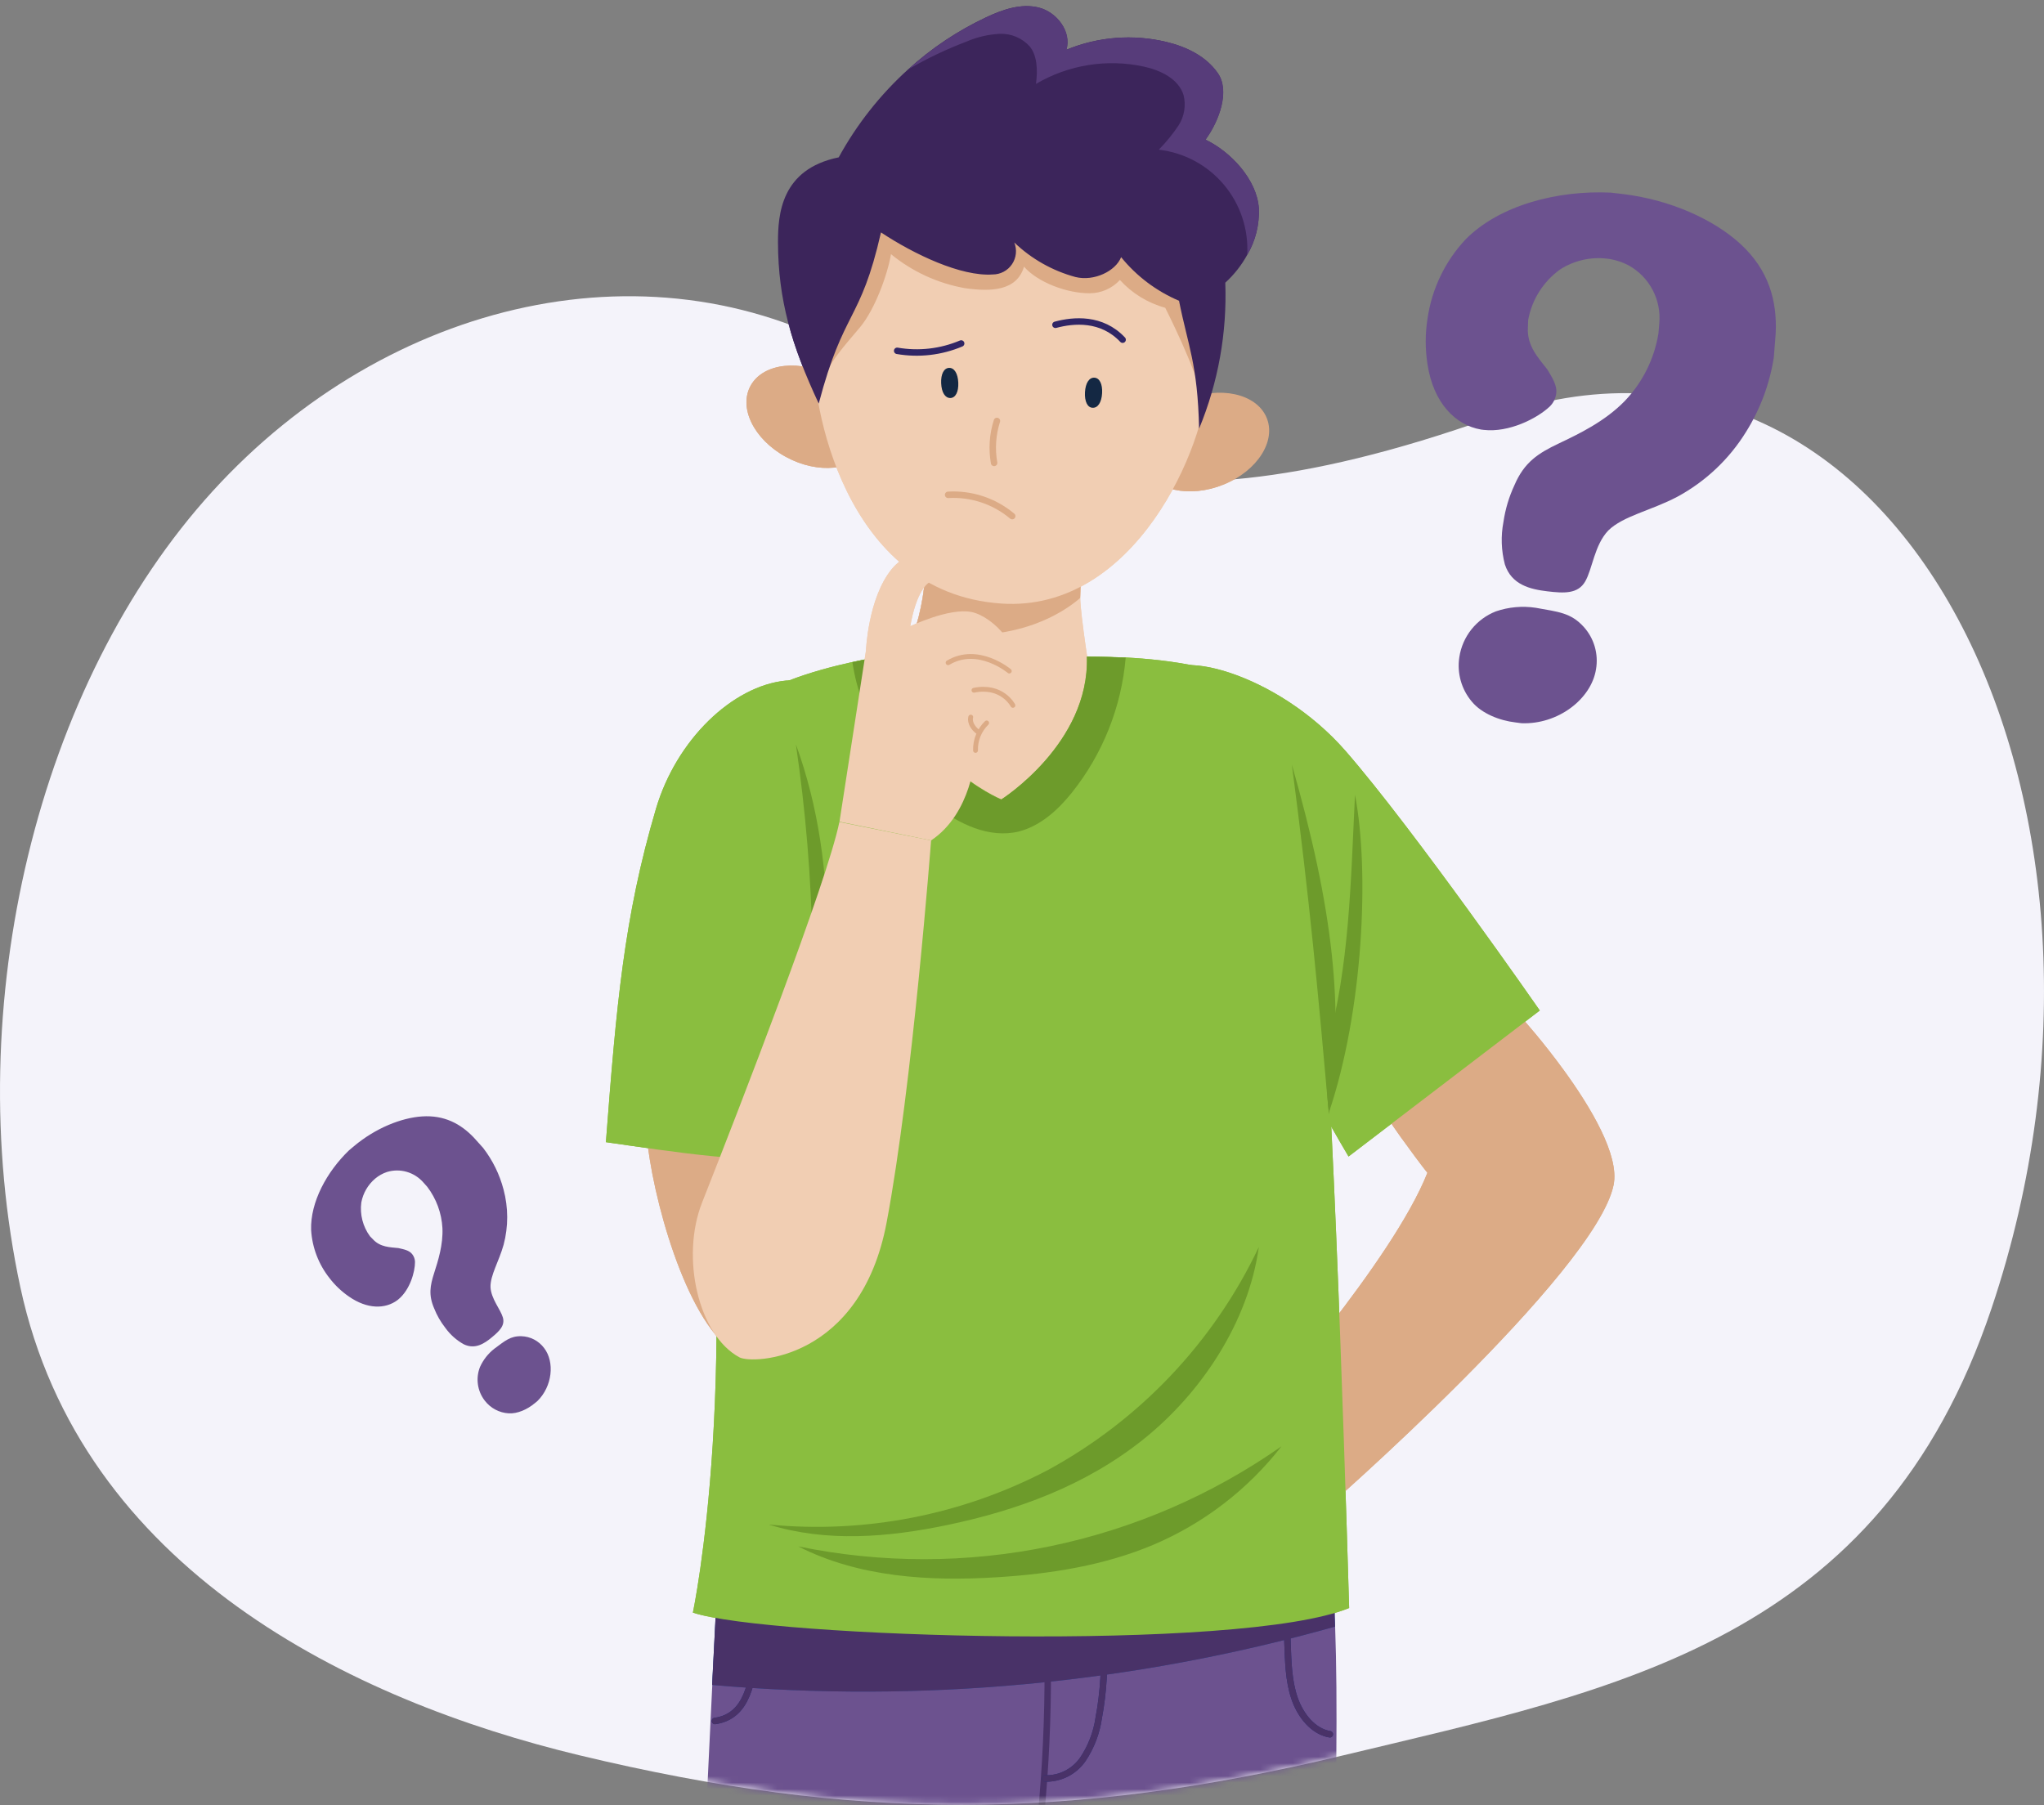 <?xml version="1.0" encoding="UTF-8"?> <svg xmlns="http://www.w3.org/2000/svg" width="317" height="280" viewBox="0 0 317 280" fill="none"><rect x="0" y="0" width="317" height="280" fill="#808080" stroke="none"/> <path d="M231.319 64.759C170.857 86.307 154.161 67.865 134.174 55.951C101.637 36.59 60.124 46.398 32.975 76.192C5.825 105.986 -6.242 155.888 3.157 199.666C12.555 243.444 54.5 263.757 89.863 272.264C132.561 282.512 165.666 282.506 208.368 272.264C251.071 262.022 291.541 254.495 308.874 202.91C335.177 124.596 294.543 42.228 231.319 64.759Z" fill="#F4F3FA"></path> <mask id="mask0_204_959" style="mask-type:alpha" maskUnits="userSpaceOnUse" x="0" y="45" width="317" height="235"> <path d="M231.319 64.759C170.857 86.307 154.161 67.865 134.174 55.951C101.637 36.59 60.124 46.398 32.975 76.192C5.825 105.986 -6.242 155.888 3.157 199.666C12.555 243.444 54.5 263.757 89.863 272.264C132.561 282.512 165.666 282.506 208.368 272.264C251.071 262.022 291.541 254.495 308.874 202.91C335.177 124.596 294.543 42.228 231.319 64.759Z" fill="#F4F3FA"></path> </mask> <g mask="url(#mask0_204_959)"> <path d="M122.527 347.727C131.514 348.935 140.548 349.798 149.627 350.315C152.31 323.853 155.035 301.556 157.39 291.982C157.39 291.93 157.39 291.878 157.39 291.835L160.754 339.214L161.617 350.807C164.187 350.876 166.754 350.919 169.319 350.936C181.061 351.005 192.806 350.766 204.553 350.22C206.14 318.479 207.9 275.025 207.063 252.314C207.063 251.59 207.003 250.882 206.968 250.201C206.908 249.252 206.865 248.381 206.805 247.527C206.674 245.053 206.386 242.59 205.942 240.152L178.755 237.142L175.443 236.78L112.297 229.388C112.297 229.388 111.892 233.528 111.71 236.935C111.71 237.116 111.71 237.315 111.71 237.513C111.659 238.376 111.607 239.385 111.547 240.463C111.279 245.552 110.9 252.676 110.468 261.345C109.416 282.52 108.027 312.881 106.975 345.235C112.133 346.123 117.308 347.029 122.527 347.727Z" fill="#6C528F"></path> <path d="M207.046 252.305C175.658 261.145 142.926 264.21 110.442 261.353C110.874 252.685 111.253 245.56 111.521 240.472C122.181 241.722 133.084 240.851 143.779 239.988L178.764 237.151L205.951 240.144C206.394 242.581 206.682 245.044 206.813 247.518C206.873 248.381 206.917 249.243 206.977 250.192C206.96 250.874 207.011 251.581 207.046 252.305Z" fill="#2C529E"></path> <path d="M161.771 241.377C162.995 256.779 162.669 272.264 160.796 287.6" stroke="#493268" stroke-miterlimit="10" stroke-linecap="round"></path> <path d="M170.224 241.636C171.087 249.908 171.949 258.317 170.397 266.477C170.07 268.756 169.239 270.934 167.965 272.851C167.316 273.801 166.441 274.574 165.418 275.1C164.396 275.626 163.258 275.887 162.108 275.861" stroke="#1F2F7A" stroke-miterlimit="10" stroke-linecap="round"></path> <path d="M117.765 246.544C117.609 249.942 117.489 253.763 117.213 256.075C116.669 260.603 116.031 266.227 110.873 266.943" stroke="#1F2F7A" stroke-miterlimit="10" stroke-linecap="round"></path> <path d="M199.559 245.655C199.559 250.158 199.559 251.788 199.671 254.721C199.783 257.653 199.826 260.655 200.758 263.398C201.69 266.14 203.691 268.573 206.244 269.004" stroke="#1F2F7A" stroke-miterlimit="10" stroke-linecap="round"></path> <path d="M250.25 183.795C247.49 197.388 205.088 234.529 204.924 234.563L195.229 218.951C195.229 218.951 215.99 195.551 221.372 181.914C221.096 181.578 220.829 181.241 220.562 180.879C219.745 179.804 218.983 178.775 218.276 177.791C215.38 173.915 212.805 169.81 210.573 165.517C210.026 164.426 209.545 163.303 209.133 162.154C209.705 161.106 210.422 160.145 211.263 159.299C211.607 159.11 211.965 158.949 212.333 158.816L217.957 158.747L235.535 158.548L236.199 158.1C236.199 158.1 239.235 161.472 242.504 165.966C246.636 171.65 251.19 179.171 250.25 183.795Z" fill="#DCAB86"></path> <path d="M179.954 105.546C181.084 100.008 198.067 104.286 208.711 116.517C219.354 128.748 238.804 156.737 238.804 156.737L209.142 179.387C209.142 179.387 176.167 124.168 179.954 105.546Z" fill="#8ABE3F"></path> <path d="M154.44 126.048C152.016 124.978 135.309 117.819 141.752 98.128C141.812 97.947 141.873 97.766 141.924 97.593C141.982 97.441 142.031 97.285 142.071 97.127C143.24 93.215 143.73 89.13 143.52 85.052L155.759 86.717H168.145C167.76 88.707 167.555 90.727 167.533 92.754C167.533 95.23 169.163 105.537 169.163 105.537C169.163 105.537 167.981 123.892 154.44 126.048Z" fill="#F1CEB3"></path> <path d="M167.507 92.763C165.23 94.755 156.863 100.819 141.924 97.584C141.982 97.432 142.031 97.277 142.071 97.119C143.24 93.206 143.731 89.122 143.52 85.043L155.759 86.708H168.145C167.755 88.704 167.542 90.73 167.507 92.763Z" fill="#DCAB86"></path> <path d="M209.237 249.416C192.521 256.316 118.921 253.987 107.458 250.132C107.458 250.132 115.583 212.086 107.682 155.642C102.585 119.234 110.27 115.275 114.47 110.384C117.826 106.503 125.977 104.053 132.213 102.682C136.482 101.751 139.846 101.319 140.174 101.293C139.579 117.509 155.303 123.987 155.303 123.987C155.303 123.987 169.008 115.335 168.56 101.854C168.836 101.854 171.259 101.854 174.597 101.983C181.101 102.328 191.063 103.51 195.083 107.564C199.645 112.153 201.051 115.698 204.976 152.243C207.02 171.521 209.237 249.416 209.237 249.416Z" fill="#8ABE3F"></path> <path d="M174.58 102.018C173.925 109.667 171.02 116.951 166.231 122.952C164.057 125.66 161.34 128.127 157.959 128.989C153.405 130.067 148.695 127.825 145.021 124.91C138.154 119.346 133.583 111.443 132.187 102.717C136.456 101.785 139.82 101.354 140.148 101.328C139.553 117.543 155.277 124.021 155.277 124.021C155.277 124.021 169.008 115.335 168.56 101.854C168.836 101.897 171.259 101.854 174.58 102.018Z" fill="#6D9B2B"></path> <path d="M195.229 193.429C188.251 208.153 176.772 220.277 162.453 228.051C149.157 234.998 134.127 237.923 119.197 236.469C128.236 239.273 137.793 238.453 146.988 236.53C157.64 234.296 168.258 230.492 177.271 223.299C186.285 216.105 193.607 205.108 195.229 193.429Z" fill="#6D9B2B"></path> <path d="M198.748 224.334C187.97 231.893 175.761 237.169 162.87 239.839C149.979 242.509 136.679 242.515 123.785 239.859C133.187 244.655 144.15 245.31 154.681 244.646C162.944 244.129 171.25 242.826 178.875 239.609C186.691 236.29 193.531 231.033 198.748 224.334Z" fill="#6D9B2B"></path> <path d="M206.097 172.849C204.372 153.494 203.139 139.883 200.353 118.596C206.718 140.849 208.547 156.487 206.097 172.849Z" fill="#6D9B2B"></path> <path d="M205.83 162.352C209.28 149.673 209.478 137.089 210.142 123.279C212.428 135.156 211.41 156.815 206.097 172.565C205.761 170.382 205.476 163.655 205.83 162.352Z" fill="#6D9B2B"></path> <path d="M196.394 64.688C198.007 68.327 195.04 73.02 189.77 75.159C184.499 77.298 178.919 76.082 177.315 72.442C175.71 68.802 178.669 64.11 183.939 61.971C189.209 59.831 194.781 61.048 196.394 64.688Z" fill="#DCAB86"></path> <path d="M116.471 59.719C114.461 63.169 116.894 68.146 121.888 70.872C126.882 73.597 132.566 73.011 134.567 69.57C136.568 66.128 134.144 61.142 129.15 58.417C124.156 55.691 118.481 56.286 116.471 59.719Z" fill="#DCAB86"></path> <path d="M187.276 58.788C187.061 69 176.064 95.014 155.294 93.617C130.72 91.961 125.752 61.979 126.252 54.63C127.744 32.601 140.915 18.766 158.166 19.724C175.417 20.681 187.803 34.094 187.276 58.788Z" fill="#F1CEB3"></path> <path d="M127.339 59.693C128.477 56.243 131.065 53.535 133.377 50.766C135.688 47.998 137.646 42.607 138.181 39.424C141.484 42.129 145.424 43.943 149.627 44.694C153.776 45.289 157.7 45.099 158.813 41.365C160.935 43.797 165.489 45.513 169.008 45.487C169.887 45.485 170.756 45.3 171.561 44.946C172.365 44.591 173.088 44.074 173.683 43.426C175.569 45.502 178.007 46.998 180.712 47.739C180.712 47.739 185.706 57.58 186.284 61.539C186.639 53.926 186.313 46.297 185.31 38.742C169.995 31.689 153.591 27.294 136.801 25.744C130.314 35.855 127.017 47.684 127.339 59.693Z" fill="#DCAB86"></path> <path d="M193.426 39.536C192.538 41.151 191.39 42.608 190.028 43.849C190.314 51.6 188.929 59.322 185.965 66.49C185.741 56.407 184.24 53.656 182.851 46.652C179.351 45.165 176.268 42.843 173.873 39.89C173.01 42.063 169.672 43.676 166.791 42.969C163.23 42.005 159.968 40.163 157.303 37.613C157.525 38.16 157.609 38.753 157.548 39.34C157.487 39.927 157.282 40.49 156.953 40.98C156.623 41.47 156.179 41.871 155.658 42.148C155.137 42.426 154.556 42.572 153.965 42.572C149.04 42.917 141.786 39.458 136.628 36.051C133.428 50.102 130.849 47.859 126.977 62.6C122.75 53.561 120.68 46.505 120.654 37.587C120.654 33.334 121.077 26.236 130.073 24.407C132.876 19.286 136.518 14.671 140.846 10.753C144.448 7.48 148.518 4.762 152.922 2.689C155.509 1.473 158.373 0.481 161.116 1.179C163.859 1.878 166.213 4.862 165.377 7.717C170.295 5.687 175.729 5.264 180.902 6.51C183.956 7.251 187.018 8.683 188.872 11.366C190.726 14.048 189.157 18.637 186.949 21.664C190.83 23.519 194.91 27.814 195.22 32.317C195.336 34.846 194.712 37.355 193.426 39.536Z" fill="#3C255B"></path> <path d="M163.687 50.378C166.498 49.619 170.863 49.24 174.106 52.69" stroke="#302565" stroke-miterlimit="10" stroke-linecap="round"></path> <path d="M139.139 54.415C142.489 54.996 145.935 54.601 149.066 53.276" stroke="#302565" stroke-miterlimit="10" stroke-linecap="round"></path> <path d="M169.465 63.247C168.654 63.247 168.189 62.255 168.266 60.841C168.344 59.426 168.913 58.538 169.724 58.581C170.535 58.624 171 59.573 170.923 60.987C170.845 62.402 170.267 63.29 169.465 63.247Z" fill="#142843"></path> <path d="M147.384 61.738C146.573 61.738 146.021 60.875 145.961 59.443C145.901 58.012 146.392 57.089 147.194 57.063C147.997 57.037 148.557 57.925 148.618 59.357C148.678 60.789 148.195 61.712 147.384 61.738Z" fill="#142843"></path> <path d="M154.613 65.291C153.938 67.394 153.787 69.629 154.173 71.803" stroke="#DCAB86" stroke-miterlimit="10" stroke-linecap="round"></path> <path d="M147.039 76.754C150.654 76.544 154.213 77.726 156.984 80.058" stroke="#DCAB86" stroke-miterlimit="10" stroke-linecap="round"></path> <path d="M100.117 144.903C99.505 156.573 98.91 168.355 100.781 179.896C102.653 191.437 108.682 209.671 116.393 210.585C118.693 198.642 121.019 186.693 123.371 174.738C123.768 172.711 124.147 170.537 123.371 168.623C122.741 167.355 121.861 166.229 120.783 165.311C113.849 158.635 106.992 151.976 100.117 144.903Z" fill="#DCAB86"></path> <path d="M121.897 105.563C113.556 106.391 104.879 114.792 101.731 125.453C96.745 142.341 95.589 156.03 93.968 177.162C104.62 178.68 116.652 180.664 127.313 179.611C131.186 155.969 129.953 104.442 121.897 105.563Z" fill="#8ABE3F"></path> <path d="M123.432 115.456C126.46 136.023 126.86 156.891 124.622 177.558C128.944 156.892 130.539 134.915 123.432 115.456Z" fill="#6D9B2B"></path> <path d="M144.4 130.361C144.4 130.361 141.528 168.312 137.5 189.643C133.472 210.973 116.799 211.663 114.669 210.533C108.286 207.083 105.543 195.007 108.881 186.537C114.858 171.383 128.254 136.881 130.177 127.497L144.4 130.361Z" fill="#F1CEB3"></path> <path d="M151.214 117.276C151.214 117.276 150.757 126.108 144.4 130.361L130.194 127.454L134.3 100.931C134.3 100.931 134.619 92.841 138.25 88.33C141.882 83.819 150.033 84.465 151.033 87.105C152.034 89.744 147.014 89.132 144.547 90.098C142.08 91.064 141.174 97.136 141.174 97.136C141.174 97.136 147.212 94.238 150.662 94.928C154.112 95.618 159.15 101.095 156.527 104.097C157.295 104.736 157.783 105.65 157.888 106.644C157.993 107.638 157.706 108.633 157.088 109.418C157.088 109.418 160.711 115.775 151.214 117.276Z" fill="#F1CEB3"></path> <path d="M150.55 111.23C150.55 111.23 150.17 112.299 151.602 113.472" stroke="#DCAB86" stroke-width="0.75" stroke-miterlimit="10" stroke-linecap="round"></path> <path d="M157.088 109.41C157.088 109.41 155.423 106.175 151.05 107.064" stroke="#DCAB86" stroke-width="0.75" stroke-miterlimit="10" stroke-linecap="round"></path> <path d="M156.527 104.088C156.527 104.088 151.697 100.017 147.039 102.794" stroke="#DCAB86" stroke-width="0.75" stroke-miterlimit="10" stroke-linecap="round"></path> <path d="M153.017 112.135C152.451 112.689 152.006 113.353 151.709 114.086C151.413 114.819 151.27 115.606 151.292 116.396" stroke="#DCAB86" stroke-width="0.75" stroke-miterlimit="10" stroke-linecap="round"></path> </g> <path d="M239.964 91.718C237.346 91.405 234.427 90.733 233.389 87.55C232.822 85.395 232.747 83.14 233.168 80.951C233.457 78.972 234.035 77.045 234.882 75.233C236.4 71.69 238.562 70.304 241.702 68.809C244.842 67.314 248.892 65.388 252.009 62.172C254.756 59.29 256.568 55.645 257.205 51.714L257.334 50.169C257.501 48.376 257.144 46.572 256.307 44.977C255.47 43.382 254.188 42.064 252.617 41.182C251.546 40.615 250.378 40.253 249.174 40.113C246.653 39.827 244.11 40.416 241.971 41.781C239.36 43.654 237.579 46.467 237.002 49.628L236.958 50.829C236.795 53.659 238.587 55.517 239.98 57.319C240.75 58.61 241.535 59.798 241.342 61.095C241.238 61.843 240.887 62.533 240.345 63.057C238.386 64.907 234.022 67.131 230.107 66.68L229.697 66.629C225.643 65.933 222.301 62.422 221.398 56.555C221.02 54.197 221.017 51.794 221.39 49.436C222.05 44.813 224.121 40.506 227.32 37.104C232.576 31.815 241.571 29.485 249.82 29.879L251.568 30.082C259.068 30.968 265.8 34.062 269.911 37.83C274.286 41.848 275.629 46.607 275.388 51.723L275.101 55.411C274.467 59.508 273.008 63.434 270.814 66.951C268.193 71.213 264.491 74.706 260.086 77.078C256.002 79.22 251.713 80.035 249.425 82.286C247.271 84.545 246.974 88.238 245.843 90.193C244.712 92.148 242.547 92.028 239.964 91.718ZM235.955 112.178C241.609 112.411 246.803 108.435 247.525 103.792C247.723 102.626 247.655 101.431 247.325 100.296C246.995 99.161 246.413 98.115 245.621 97.238C243.616 95.029 241.678 94.91 238.168 94.273C236.099 93.96 233.985 94.15 232.005 94.826C230.517 95.406 229.209 96.367 228.212 97.614C227.215 98.861 226.564 100.349 226.326 101.927C226.134 103.154 226.21 104.408 226.548 105.603C226.885 106.799 227.477 107.907 228.283 108.852C229.804 110.677 232.553 111.766 235.007 112.052L235.955 112.178Z" fill="#6C528F"></path> <path d="M76.295 207.422C75.124 208.398 73.683 209.355 71.929 208.513C70.796 207.885 69.815 207.011 69.059 205.954C68.339 205.037 67.756 204.02 67.328 202.935C66.436 200.872 66.71 199.406 67.325 197.484C67.94 195.563 68.735 193.085 68.615 190.481C68.49 188.168 67.672 185.941 66.268 184.093L65.667 183.418C64.977 182.627 64.075 182.052 63.071 181.763C62.066 181.474 61.002 181.484 60.007 181.79C59.343 182.013 58.727 182.359 58.19 182.809C57.069 183.755 56.309 185.061 56.036 186.509C55.79 188.36 56.27 190.24 57.374 191.753L57.862 192.254C58.991 193.46 60.485 193.453 61.797 193.591C62.647 193.786 63.46 193.933 63.93 194.536C64.204 194.88 64.356 195.305 64.362 195.744C64.365 197.311 63.571 200.04 61.828 201.506L61.644 201.658C59.742 203.084 56.936 203.079 54.104 201.101C52.96 200.312 51.946 199.348 51.099 198.243C49.412 196.107 48.418 193.505 48.252 190.792C48.107 186.456 50.693 181.736 54.132 178.424L54.91 177.771C58.259 174.971 62.234 173.383 65.454 173.168C68.883 172.943 71.423 174.29 73.484 176.448L74.925 178.05C76.401 179.964 77.478 182.155 78.09 184.492C78.847 187.307 78.852 190.268 78.104 193.075C77.387 195.653 76.03 197.785 76.071 199.652C76.169 201.466 77.608 203.075 77.984 204.336C78.359 205.598 77.45 206.46 76.295 207.422ZM83.331 217.331C85.672 215.047 86.056 211.264 84.385 209.094C83.972 208.542 83.441 208.091 82.832 207.773C82.222 207.456 81.55 207.281 80.866 207.261C79.14 207.217 78.321 207.984 76.659 209.205C75.707 209.949 74.948 210.915 74.448 212.019C74.102 212.878 73.989 213.815 74.119 214.735C74.249 215.656 74.618 216.527 75.189 217.262C75.63 217.836 76.189 218.308 76.827 218.646C77.465 218.984 78.167 219.181 78.885 219.222C80.258 219.315 81.807 218.597 82.902 217.679L83.331 217.331Z" fill="#6C528F"></path> <path d="M207.046 252.305C175.658 261.145 142.926 264.21 110.442 261.353C110.874 252.685 111.253 245.56 111.521 240.472C122.181 241.722 133.084 240.851 143.779 239.988L178.764 237.151L205.951 240.144C206.394 242.581 206.682 245.044 206.813 247.518C206.873 248.381 206.917 249.243 206.977 250.192C206.96 250.874 207.011 251.581 207.046 252.305Z" fill="#493268"></path> <path d="M170.224 241.636C171.087 249.908 171.949 258.317 170.397 266.477C170.07 268.756 169.239 270.934 167.965 272.851C167.316 273.801 166.441 274.574 165.418 275.1C164.396 275.626 163.258 275.887 162.108 275.861" stroke="#493268" stroke-miterlimit="10" stroke-linecap="round"></path> <path d="M117.765 246.544C117.61 249.942 117.489 253.763 117.213 256.075C116.67 260.603 116.031 266.227 110.874 266.943" stroke="#493268" stroke-miterlimit="10" stroke-linecap="round"></path> <path d="M199.559 245.655C199.559 250.158 199.559 251.788 199.671 254.721C199.783 257.653 199.826 260.655 200.758 263.398C201.69 266.14 203.691 268.573 206.244 269.004" stroke="#493268" stroke-miterlimit="10" stroke-linecap="round"></path> <path d="M250.25 183.795C247.49 197.388 205.088 234.529 204.924 234.563L195.229 218.951C195.229 218.951 215.99 195.551 221.372 181.914C221.096 181.578 220.829 181.241 220.562 180.879C219.745 179.804 218.983 178.775 218.276 177.791C215.38 173.915 212.805 169.81 210.573 165.517C210.026 164.426 209.545 163.303 209.133 162.154C209.705 161.106 210.422 160.145 211.263 159.299C211.607 159.11 211.965 158.949 212.333 158.816L217.957 158.747L235.535 158.548L236.199 158.1C236.199 158.1 239.235 161.472 242.504 165.966C246.636 171.65 251.19 179.171 250.25 183.795Z" fill="#DCAB86"></path> <path d="M179.954 105.546C181.084 100.008 198.067 104.286 208.711 116.517C219.354 128.748 238.804 156.737 238.804 156.737L209.142 179.387C209.142 179.387 176.167 124.168 179.954 105.546Z" fill="#8ABE3F"></path> <path d="M154.44 126.048C152.016 124.978 135.309 117.819 141.752 98.128C141.812 97.947 141.873 97.766 141.924 97.593C141.982 97.441 142.031 97.285 142.071 97.127C143.24 93.215 143.73 89.13 143.52 85.052L155.759 86.717H168.145C167.76 88.707 167.555 90.727 167.533 92.754C167.533 95.23 169.163 105.537 169.163 105.537C169.163 105.537 167.981 123.892 154.44 126.048Z" fill="#F1CEB3"></path> <path d="M167.508 92.763C165.23 94.755 156.864 100.819 141.925 97.584C141.982 97.432 142.031 97.277 142.071 97.119C143.241 93.206 143.731 89.122 143.52 85.043L155.76 86.708H168.146C167.756 88.704 167.542 90.73 167.508 92.763Z" fill="#DCAB86"></path> <path d="M209.237 249.416C192.521 256.316 118.921 253.987 107.458 250.132C107.458 250.132 115.583 212.086 107.682 155.642C102.585 119.234 110.27 115.275 114.47 110.384C117.826 106.503 125.977 104.053 132.213 102.682C136.482 101.751 139.846 101.319 140.174 101.293C139.579 117.509 155.303 123.987 155.303 123.987C155.303 123.987 169.008 115.335 168.56 101.854C168.836 101.854 171.259 101.854 174.597 101.983C181.101 102.328 191.063 103.51 195.083 107.564C199.645 112.153 201.051 115.698 204.976 152.243C207.02 171.521 209.237 249.416 209.237 249.416Z" fill="#8ABE3F"></path> <path d="M174.58 102.018C173.925 109.667 171.02 116.951 166.231 122.952C164.058 125.66 161.341 128.127 157.959 128.989C153.405 130.067 148.696 127.825 145.021 124.91C138.154 119.346 133.584 111.443 132.187 102.717C136.457 101.785 139.82 101.354 140.148 101.328C139.553 117.543 155.277 124.021 155.277 124.021C155.277 124.021 169.009 115.335 168.56 101.854C168.836 101.897 171.26 101.854 174.58 102.018Z" fill="#6D9B2B"></path> <path d="M195.229 193.429C188.251 208.153 176.773 220.277 162.453 228.051C149.158 234.998 134.127 237.923 119.197 236.469C128.237 239.273 137.793 238.453 146.988 236.53C157.64 234.296 168.258 230.492 177.272 223.299C186.285 216.105 193.608 205.108 195.229 193.429Z" fill="#6D9B2B"></path> <path d="M198.748 224.334C187.97 231.893 175.761 237.169 162.871 239.839C149.98 242.509 136.679 242.515 123.786 239.859C133.187 244.655 144.15 245.31 154.682 244.646C162.945 244.129 171.251 242.826 178.876 239.609C186.691 236.29 193.531 231.033 198.748 224.334Z" fill="#6D9B2B"></path> <path d="M206.097 172.849C204.372 153.494 203.139 139.883 200.353 118.596C206.718 140.849 208.547 156.487 206.097 172.849Z" fill="#6D9B2B"></path> <path d="M205.83 162.352C209.28 149.673 209.479 137.089 210.143 123.279C212.429 135.156 211.411 156.815 206.098 172.565C205.761 170.382 205.477 163.655 205.83 162.352Z" fill="#6D9B2B"></path> <path d="M196.394 64.688C198.007 68.327 195.04 73.02 189.77 75.159C184.499 77.298 178.919 76.082 177.315 72.442C175.71 68.802 178.669 64.11 183.939 61.971C189.209 59.831 194.781 61.048 196.394 64.688Z" fill="#DCAB86"></path> <path d="M116.471 59.719C114.461 63.169 116.894 68.146 121.888 70.872C126.882 73.597 132.566 73.011 134.567 69.57C136.568 66.128 134.144 61.142 129.15 58.417C124.156 55.691 118.481 56.286 116.471 59.719Z" fill="#DCAB86"></path> <path d="M187.276 58.788C187.061 69 176.064 95.014 155.294 93.617C130.72 91.961 125.752 61.979 126.252 54.63C127.744 32.601 140.915 18.766 158.166 19.724C175.417 20.681 187.803 34.094 187.276 58.788Z" fill="#F1CEB3"></path> <path d="M127.339 59.693C128.477 56.243 131.065 53.535 133.377 50.766C135.688 47.998 137.646 42.607 138.181 39.424C141.484 42.129 145.424 43.943 149.627 44.694C153.776 45.289 157.7 45.099 158.813 41.365C160.935 43.797 165.489 45.513 169.008 45.487C169.887 45.485 170.756 45.3 171.561 44.946C172.365 44.591 173.088 44.074 173.683 43.426C175.569 45.502 178.007 46.998 180.712 47.739C180.712 47.739 185.706 57.58 186.284 61.539C186.639 53.926 186.313 46.297 185.31 38.742C169.995 31.689 153.591 27.294 136.801 25.744C130.314 35.855 127.017 47.684 127.339 59.693Z" fill="#DCAB86"></path> <path d="M193.427 39.536C192.539 41.151 191.391 42.608 190.028 43.849C190.315 51.6 188.929 59.322 185.966 66.49C185.741 56.407 184.241 53.656 182.852 46.652C179.352 45.165 176.269 42.843 173.873 39.89C173.01 42.063 169.672 43.676 166.792 42.969C163.231 42.005 159.969 40.163 157.304 37.613C157.525 38.16 157.609 38.753 157.548 39.34C157.487 39.927 157.283 40.49 156.953 40.98C156.624 41.47 156.179 41.871 155.658 42.148C155.137 42.426 154.556 42.572 153.966 42.572C149.041 42.917 141.787 39.458 136.629 36.051C133.429 50.102 130.85 47.859 126.977 62.6C122.751 53.561 120.681 46.505 120.655 37.587C120.655 33.334 121.077 26.236 130.074 24.407C132.877 19.286 136.518 14.671 140.847 10.753C144.448 7.48 148.518 4.762 152.922 2.689C155.51 1.473 158.373 0.481 161.116 1.179C163.859 1.878 166.214 4.862 165.377 7.717C170.295 5.687 175.73 5.264 180.903 6.51C183.956 7.251 187.018 8.683 188.872 11.366C190.727 14.048 189.157 18.637 186.949 21.664C190.83 23.519 194.91 27.814 195.221 32.317C195.336 34.846 194.713 37.355 193.427 39.536Z" fill="#3C255B"></path> <path d="M193.427 39.536C193.655 35.579 192.363 31.685 189.813 28.651C187.263 25.617 183.649 23.673 179.712 23.217C180.864 22.051 181.901 20.777 182.809 19.413C183.237 18.732 183.525 17.972 183.655 17.178C183.785 16.384 183.756 15.572 183.568 14.79C182.809 12.254 180.04 10.917 177.444 10.339C171.715 9.086 165.724 10.041 160.668 13.013C160.97 10.753 160.814 8.571 159.71 7.217C159.122 6.56 158.395 6.043 157.582 5.703C156.769 5.362 155.89 5.208 155.009 5.25C153.256 5.345 151.534 5.747 149.921 6.441C146.79 7.626 143.764 9.068 140.873 10.753C144.474 7.48 148.544 4.762 152.948 2.689C155.536 1.473 158.399 0.481 161.142 1.179C163.885 1.878 166.24 4.862 165.403 7.717C170.321 5.687 175.756 5.264 180.929 6.51C183.982 7.251 187.044 8.683 188.898 11.366C190.753 14.048 189.183 18.637 186.975 21.664C190.856 23.519 194.936 27.814 195.247 32.317C195.342 34.847 194.71 37.353 193.427 39.536Z" fill="#573C7A"></path> <path d="M163.687 50.378C166.498 49.619 170.863 49.24 174.106 52.69" stroke="#302565" stroke-miterlimit="10" stroke-linecap="round"></path> <path d="M139.139 54.415C142.489 54.996 145.936 54.601 149.067 53.276" stroke="#302565" stroke-miterlimit="10" stroke-linecap="round"></path> <path d="M169.465 63.247C168.654 63.247 168.189 62.255 168.266 60.841C168.344 59.426 168.913 58.538 169.724 58.581C170.535 58.624 171 59.573 170.923 60.987C170.845 62.402 170.267 63.29 169.465 63.247Z" fill="#142843"></path> <path d="M147.385 61.738C146.574 61.738 146.022 60.875 145.962 59.443C145.901 58.012 146.393 57.089 147.195 57.063C147.997 57.037 148.558 57.925 148.618 59.357C148.679 60.789 148.195 61.712 147.385 61.738Z" fill="#142843"></path> <path d="M154.613 65.291C153.938 67.394 153.787 69.629 154.173 71.803" stroke="#DCAB86" stroke-miterlimit="10" stroke-linecap="round"></path> <path d="M147.039 76.754C150.654 76.544 154.213 77.726 156.984 80.058" stroke="#DCAB86" stroke-miterlimit="10" stroke-linecap="round"></path> <path d="M100.118 144.903C99.505 156.573 98.91 168.355 100.782 179.896C102.654 191.437 108.683 209.671 116.394 210.585C118.694 198.642 121.02 186.693 123.372 174.738C123.768 172.711 124.148 170.537 123.372 168.623C122.741 167.355 121.861 166.229 120.784 165.311C113.849 158.635 106.992 151.976 100.118 144.903Z" fill="#DCAB86"></path> <path d="M121.897 105.563C113.556 106.391 104.879 114.792 101.731 125.453C96.745 142.341 95.589 156.03 93.968 177.162C104.62 178.68 116.652 180.664 127.313 179.611C131.186 155.969 129.953 104.442 121.897 105.563Z" fill="#8ABE3F"></path> <path d="M123.432 115.456C126.46 136.023 126.86 156.891 124.622 177.558C128.944 156.892 130.539 134.915 123.432 115.456Z" fill="#6D9B2B"></path> <path d="M144.401 130.361C144.401 130.361 141.528 168.312 137.5 189.643C133.472 210.973 116.8 211.663 114.669 210.533C108.286 207.083 105.544 195.007 108.882 186.537C114.859 171.383 128.254 136.881 130.177 127.497L144.401 130.361Z" fill="#F1CEB3"></path> <path d="M151.214 117.276C151.214 117.276 150.757 126.108 144.4 130.361L130.194 127.454L134.3 100.931C134.3 100.931 134.619 92.841 138.25 88.33C141.882 83.819 150.033 84.465 151.033 87.105C152.034 89.744 147.014 89.132 144.547 90.098C142.08 91.064 141.174 97.136 141.174 97.136C141.174 97.136 147.212 94.238 150.662 94.928C154.112 95.618 159.15 101.095 156.527 104.097C157.295 104.736 157.783 105.65 157.888 106.644C157.993 107.638 157.706 108.633 157.088 109.418C157.088 109.418 160.711 115.775 151.214 117.276Z" fill="#F1CEB3"></path> <path d="M150.55 111.23C150.55 111.23 150.17 112.299 151.602 113.472" stroke="#DCAB86" stroke-width="0.75" stroke-miterlimit="10" stroke-linecap="round"></path> <path d="M157.089 109.41C157.089 109.41 155.424 106.175 151.051 107.064" stroke="#DCAB86" stroke-width="0.75" stroke-miterlimit="10" stroke-linecap="round"></path> <path d="M156.527 104.088C156.527 104.088 151.697 100.017 147.039 102.794" stroke="#DCAB86" stroke-width="0.75" stroke-miterlimit="10" stroke-linecap="round"></path> <path d="M153.017 112.135C152.451 112.689 152.006 113.353 151.709 114.086C151.413 114.819 151.27 115.606 151.292 116.396" stroke="#DCAB86" stroke-width="0.75" stroke-miterlimit="10" stroke-linecap="round"></path> </svg> 